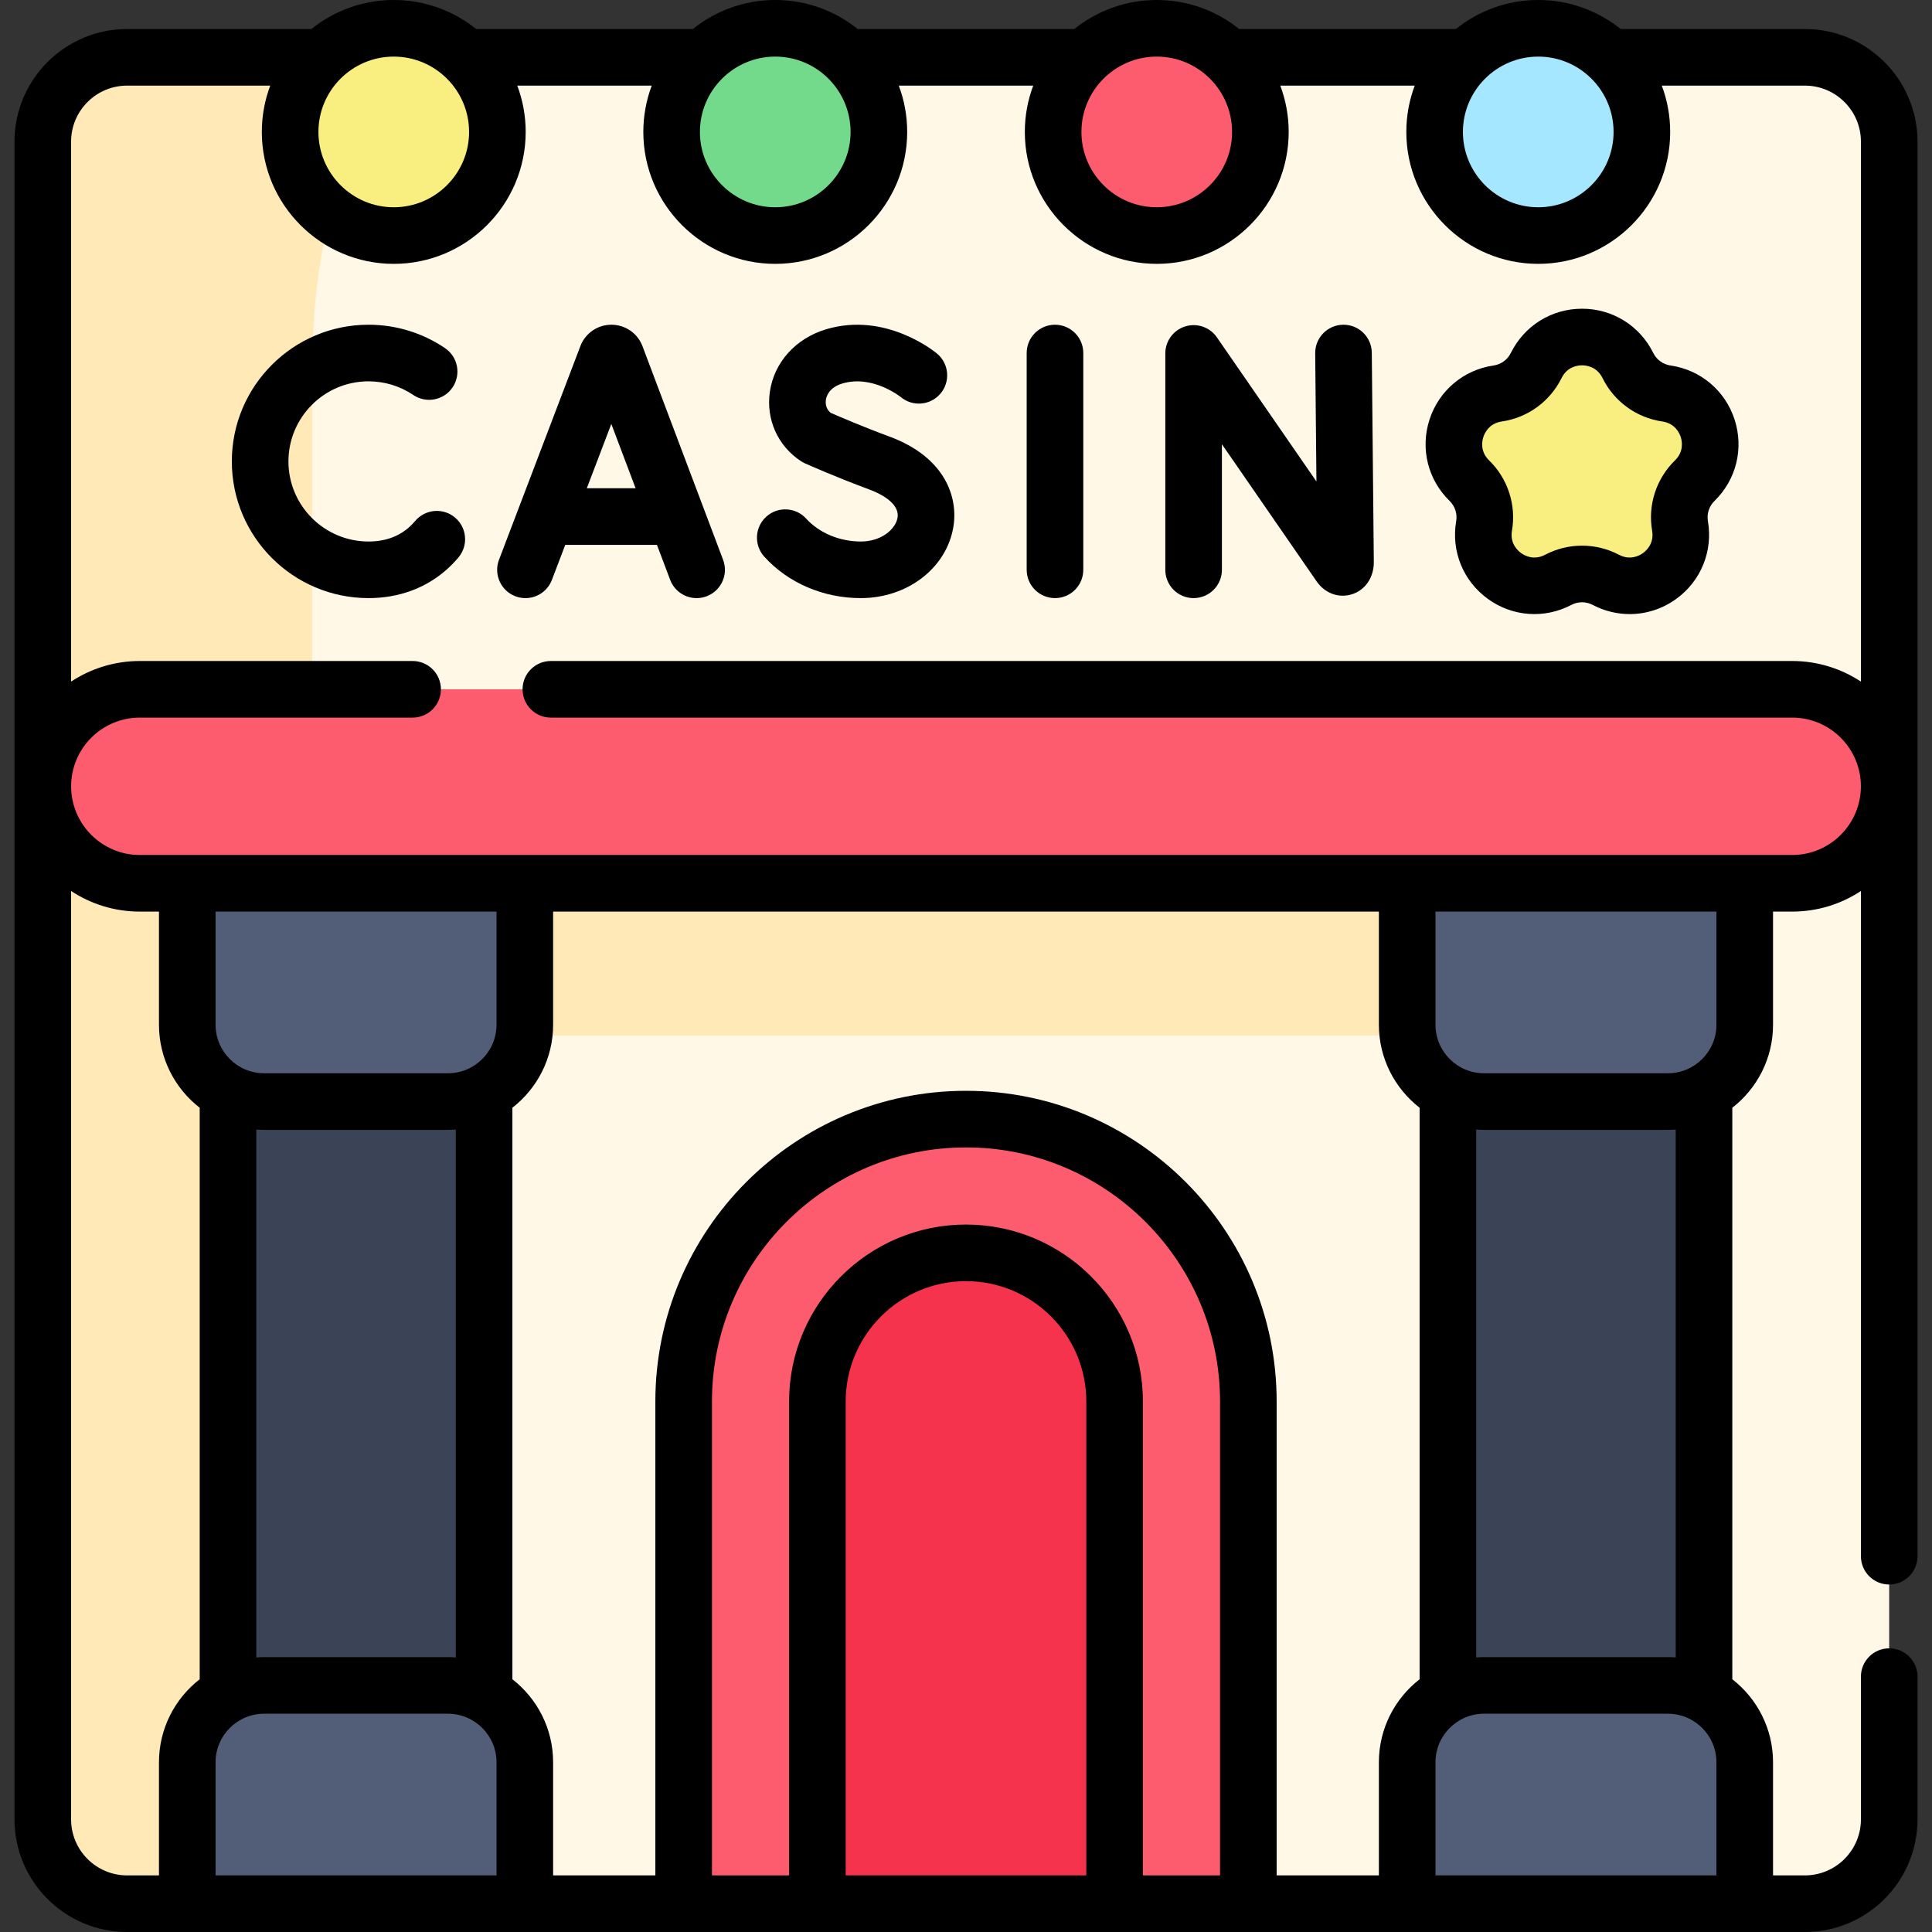 <svg id="Capa_1" enable-background="new 0 0 512 512" height="512" viewBox="0 0 512 512" width="512" xmlns="http://www.w3.org/2000/svg"><rect x="0" y="0" width="512" height="512" fill="#333333" stroke="none"/><g><g><path d="m478.315 504.5h-444.63c-12.338 0-22.341-10.002-22.341-22.341v-444.629c0-12.338 10.002-22.341 22.341-22.341h444.629c12.338 0 22.341 10.002 22.341 22.341v444.629c0 12.339-10.002 22.341-22.34 22.341z" fill="#fff8e6"/><path d="m82.72 483.741v-383.289c0-36.916 6.8-68.992 37.227-85.263h-86.262c-12.338 0-22.341 10.002-22.341 22.341v444.629c0 12.338 10.002 22.341 22.341 22.341h60.581c-6.93-4.312-11.546-11.995-11.546-20.759z" fill="#ffeab7"/><path d="m111.519 223.006h310.135v51.41h-310.135z" fill="#ffeab7"/><path d="m60.424 263.005h67.861v198.31h-67.861z" fill="#3b4456"/><path d="m383.715 263.005h67.861v198.31h-67.861z" fill="#3b4456"/><g fill="#525e77"><path d="m118.716 291.928h-48.723c-11.247 0-20.365-9.118-20.365-20.365v-37.48h89.453v37.48c0 11.247-9.117 20.365-20.365 20.365z"/><path d="m69.993 446.655h48.723c11.247 0 20.365 9.118 20.365 20.365v37.48h-89.453v-37.48c0-11.247 9.118-20.365 20.365-20.365z"/><path d="m442.007 291.928h-48.724c-11.247 0-20.365-9.118-20.365-20.365v-37.48h89.453v37.48c.001 11.247-9.117 20.365-20.364 20.365z"/><path d="m393.284 446.655h48.724c11.247 0 20.365 9.118 20.365 20.365v37.48h-89.453v-37.48c-.001-11.247 9.116-20.365 20.364-20.365z"/></g><path d="m474.95 234.083h-437.9c-14.196 0-25.705-11.509-25.705-25.705 0-14.196 11.509-25.705 25.705-25.705h437.9c14.196 0 25.705 11.509 25.705 25.705 0 14.197-11.508 25.705-25.705 25.705z" fill="#fd5c6f"/><path d="m330.824 504.5h-149.648v-133.099c0-41.324 33.5-74.824 74.824-74.824 41.324 0 74.824 33.5 74.824 74.824z" fill="#fd5c6f"/><path d="m216.619 504.5v-133.099c0-21.714 17.666-39.381 39.381-39.381s39.381 17.667 39.381 39.381v133.099z" fill="#f6334c"/><path d="m431.408 96.865c1.974 3.999 5.788 6.771 10.201 7.412 11.113 1.615 15.55 15.272 7.509 23.11-3.193 3.113-4.65 7.597-3.897 11.992 1.898 11.068-9.719 19.508-19.659 14.283-3.947-2.075-8.662-2.075-12.61 0-9.94 5.226-21.557-3.215-19.658-14.283.754-4.395-.703-8.88-3.897-11.992-8.041-7.838-3.604-21.495 7.509-23.11 4.413-.641 8.228-3.413 10.201-7.412 4.972-10.07 19.331-10.07 24.301 0z" fill="#f9ee80"/><circle cx="104.348" cy="34.963" fill="#f9ee80" r="27.463"/><circle cx="205.449" cy="34.963" fill="#73da8c" r="27.463"/><circle cx="306.551" cy="34.963" fill="#fd5c6f" r="27.463"/><circle cx="407.652" cy="34.963" fill="#a4e7ff" r="27.463"/></g><g><path d="m500.66 419.913c4.142 0 7.5-3.357 7.5-7.5v-374.883c0-16.454-13.391-29.84-29.85-29.84h-48.817c-5.989-4.805-13.583-7.69-21.841-7.69s-15.852 2.885-21.841 7.69h-57.419c-5.989-4.805-13.583-7.69-21.841-7.69s-15.852 2.885-21.841 7.69h-57.42c-5.989-4.805-13.582-7.69-21.841-7.69s-15.852 2.885-21.841 7.69h-57.419c-5.989-4.805-13.582-7.69-21.841-7.69s-15.852 2.885-21.841 7.69h-48.817c-16.46 0-29.85 13.386-29.85 29.84v444.63c0 16.454 13.39 29.84 29.85 29.84h444.62c16.459 0 29.85-13.386 29.85-29.84v-37.836c0-4.143-3.358-7.5-7.5-7.5s-7.5 3.357-7.5 7.5v37.836c0 8.183-6.662 14.84-14.85 14.84h-8.438v-29.979c0-8.936-4.232-16.896-10.792-21.999v-151.46c6.56-5.103 10.792-13.063 10.792-21.999v-29.979h5.078c6.721 0 12.977-2.013 18.21-5.459v176.289c0 4.142 3.358 7.499 7.5 7.499zm-73.045-384.949c0 11.008-8.956 19.963-19.963 19.963s-19.963-8.955-19.963-19.963 8.955-19.964 19.963-19.964 19.963 8.956 19.963 19.964zm-101.101 0c0 11.008-8.956 19.963-19.963 19.963s-19.963-8.955-19.963-19.963 8.955-19.964 19.963-19.964 19.963 8.956 19.963 19.964zm-121.065-19.964c11.008 0 19.963 8.956 19.963 19.964s-8.956 19.963-19.963 19.963-19.963-8.955-19.963-19.963 8.955-19.964 19.963-19.964zm-81.137 19.964c0 11.008-8.956 19.963-19.963 19.963s-19.963-8.955-19.963-19.963 8.954-19.964 19.962-19.964 19.964 8.956 19.964 19.964zm-105.472 447.196v-246.036c5.233 3.446 11.489 5.459 18.21 5.459h5.078v29.979c0 8.936 4.232 16.896 10.792 21.999v151.46c-6.56 5.103-10.792 13.063-10.792 21.999v29.98h-8.438c-8.189 0-14.85-6.657-14.85-14.84zm357.37-188.599v151.461c-6.559 5.103-10.792 13.063-10.792 21.998v29.98h-27.094v-125.6c0-45.394-36.931-82.324-82.324-82.324s-82.324 36.931-82.324 82.324v125.6h-27.094v-29.979c0-8.935-4.232-16.896-10.792-21.998v-151.462c6.559-5.103 10.792-13.063 10.792-21.998v-29.979h218.837v29.979c-.001 8.935 4.232 16.895 10.791 21.998zm-152.091 203.439v-125.6c0-17.579 14.302-31.881 31.881-31.881s31.881 14.302 31.881 31.881v125.6zm31.881-172.48c-25.851 0-46.881 21.03-46.881 46.881v125.599h-20.443v-125.6c0-37.123 30.202-67.324 67.324-67.324s67.324 30.201 67.324 67.324v125.6h-20.443v-125.6c0-25.85-21.03-46.88-46.881-46.88zm-198.872 172.48v-29.979c0-7.094 5.771-12.865 12.865-12.865h48.724c7.094 0 12.865 5.771 12.865 12.865v29.979zm74.454-225.438c0 7.094-5.771 12.865-12.865 12.865h-48.724c-7.094 0-12.865-5.771-12.865-12.865v-29.979h74.454zm-61.589 27.866h48.724c.698 0 1.388-.035 2.074-.085v139.897c-.686-.051-1.375-.085-2.074-.085h-48.724c-.698 0-1.388.035-2.073.085v-139.897c.685.05 1.375.085 2.073.085zm310.425 197.572v-29.979c0-7.094 5.771-12.865 12.865-12.865h48.724c7.094 0 12.865 5.771 12.865 12.865v29.979zm63.662-57.76c-.685-.051-1.375-.085-2.073-.085h-48.724c-.698 0-1.388.035-2.074.085v-139.897c.686.051 1.375.085 2.074.085h48.724c.698 0 1.388-.035 2.073-.085zm10.792-167.678c0 7.094-5.771 12.865-12.865 12.865h-48.724c-7.094 0-12.865-5.771-12.865-12.865v-29.979h74.454zm-308.89-81.389h328.968c10.038 0 18.205 8.167 18.205 18.205s-8.167 18.205-18.205 18.205h-437.9c-10.038 0-18.205-8.167-18.205-18.205s8.167-18.205 18.205-18.205h72.298c4.142 0 7.5-3.357 7.5-7.5s-3.358-7.5-7.5-7.5h-72.298c-6.721 0-12.977 2.013-18.21 5.459v-143.102c0-8.183 6.662-14.84 14.85-14.84h37.924c-1.437 3.821-2.229 7.956-2.229 12.273 0 19.278 15.685 34.963 34.963 34.963s34.963-15.685 34.963-34.963c0-4.318-.792-8.452-2.229-12.273h35.633c-1.437 3.821-2.229 7.956-2.229 12.273 0 19.278 15.685 34.963 34.963 34.963s34.963-15.685 34.963-34.963c0-4.318-.792-8.452-2.229-12.273h35.633c-1.437 3.821-2.229 7.956-2.229 12.273 0 19.278 15.685 34.963 34.963 34.963s34.963-15.685 34.963-34.963c0-4.318-.792-8.452-2.229-12.273h35.633c-1.437 3.821-2.229 7.956-2.229 12.273 0 19.278 15.685 34.963 34.963 34.963s34.963-15.685 34.963-34.963c0-4.318-.792-8.452-2.229-12.273h37.924c8.188 0 14.85 6.657 14.85 14.84v143.102c-5.233-3.446-11.489-5.459-18.21-5.459h-328.967c-4.142 0-7.5 3.357-7.5 7.5s3.358 7.5 7.5 7.5z"/><path d="m146.263 153.674 3.533-9.275h24.306l3.493 9.255c1.134 3.003 3.987 4.854 7.019 4.854.88 0 1.775-.156 2.646-.485 3.875-1.462 5.832-5.789 4.369-9.665l-21.376-56.643c-.026-.069-.054-.14-.083-.208-1.364-3.312-4.558-5.45-8.139-5.45-.004 0-.008 0-.012 0-3.585.005-6.779 2.152-8.136 5.471-.023.056-.045.112-.067.17l-21.572 56.64c-1.474 3.87.468 8.203 4.339 9.678 3.876 1.474 8.206-.47 9.68-4.342zm15.742-41.331 6.437 17.056h-12.932z"/><path d="m316.319 158.505c4.142 0 7.5-3.357 7.5-7.5v-33.282l25.103 36.352c2.192 3.164 5.853 4.509 9.325 3.422 3.541-1.106 5.829-4.414 5.829-8.499l-.537-55.514c-.04-4.117-3.39-7.428-7.498-7.428-.024 0-.049 0-.074 0-4.142.04-7.467 3.431-7.427 7.572l.329 33.971-26.379-38.198c-1.865-2.701-5.27-3.874-8.403-2.898-3.134.977-5.268 3.878-5.268 7.16v57.342c0 4.142 3.358 7.5 7.5 7.5z"/><path d="m279.582 158.505c4.142 0 7.5-3.357 7.5-7.5v-57.449c0-4.143-3.358-7.5-7.5-7.5s-7.5 3.357-7.5 7.5v57.449c0 4.142 3.358 7.5 7.5 7.5z"/><path d="m120.58 137.15c-3.173-2.663-7.904-2.248-10.566.926-.491.586-1.021 1.133-1.574 1.625-2.834 2.523-6.459 3.804-10.776 3.804-11.703 0-21.225-9.521-21.225-21.225s9.521-21.225 21.225-21.225c4.254 0 8.355 1.252 11.861 3.621 3.432 2.317 8.094 1.416 10.413-2.016 2.319-3.433 1.417-8.095-2.016-10.414-5.995-4.051-13-6.191-20.259-6.191-19.974 0-36.225 16.25-36.225 36.225s16.25 36.225 36.225 36.225c7.992 0 15.168-2.629 20.752-7.602 1.093-.974 2.133-2.046 3.09-3.187 2.663-3.173 2.249-7.904-.925-10.566z"/><path d="m228.125 158.505c12.262 0 22.561-7.836 24.488-18.633 1.453-8.137-2.225-18.761-16.904-24.175-7.002-2.583-13.525-5.396-15.584-6.296-1.404-1.155-1.355-2.751-1.259-3.419.137-.953.834-3.284 4.346-4.342 7.919-2.389 15.3 3.424 15.516 3.597 3.171 2.629 7.873 2.208 10.526-.949 2.665-3.171 2.255-7.902-.916-10.567-.547-.46-13.599-11.221-29.454-6.443-8.051 2.426-13.748 8.776-14.867 16.574-1.052 7.323 2.124 14.369 8.286 18.387.332.217.679.406 1.041.567.333.148 8.254 3.674 17.173 6.964 1.906.704 8.069 3.32 7.329 7.467-.55 3.081-4.337 6.269-9.722 6.269-5.621 0-11.028-2.263-14.462-6.053-2.781-3.067-7.524-3.302-10.594-.521-3.069 2.782-3.302 7.525-.521 10.595 6.326 6.976 15.648 10.978 25.578 10.978z"/><path d="m385.903 138.111c-1.364 7.954 1.844 15.843 8.374 20.587 6.529 4.744 15.024 5.356 22.167 1.603 1.762-.928 3.866-.928 5.629 0 3.107 1.634 6.469 2.44 9.815 2.44 4.345-.001 8.663-1.362 12.352-4.043 6.53-4.743 9.739-12.632 8.375-20.588-.336-1.962.314-3.963 1.739-5.353 5.78-5.634 7.821-13.901 5.327-21.577s-9.005-13.165-16.992-14.325c-1.971-.287-3.673-1.523-4.555-3.31-3.572-7.236-10.805-11.733-18.875-11.733-8.07 0-15.304 4.496-18.875 11.733-.881 1.786-2.584 3.023-4.554 3.31-7.987 1.16-14.498 6.649-16.992 14.325s-.453 15.943 5.326 21.576c1.425 1.391 2.076 3.392 1.739 5.355zm7.201-22.296c.349-1.075 1.524-3.628 4.883-4.116 6.857-.997 12.781-5.302 15.848-11.515 1.502-3.044 4.294-3.372 5.424-3.372s3.922.329 5.424 3.372c3.066 6.213 8.991 10.518 15.849 11.515 3.358.488 4.533 3.041 4.882 4.116.35 1.075.9 3.832-1.531 6.201-4.962 4.837-7.225 11.802-6.053 18.63.574 3.346-1.492 5.252-2.407 5.917-.916.664-3.367 2.039-6.37.46-6.134-3.225-13.457-3.224-19.59 0-3.002 1.579-5.455.203-6.37-.46-.915-.665-2.98-2.571-2.406-5.916 1.171-6.828-1.091-13.793-6.054-18.632-2.429-2.368-1.879-5.124-1.529-6.2z"/></g></g></svg>